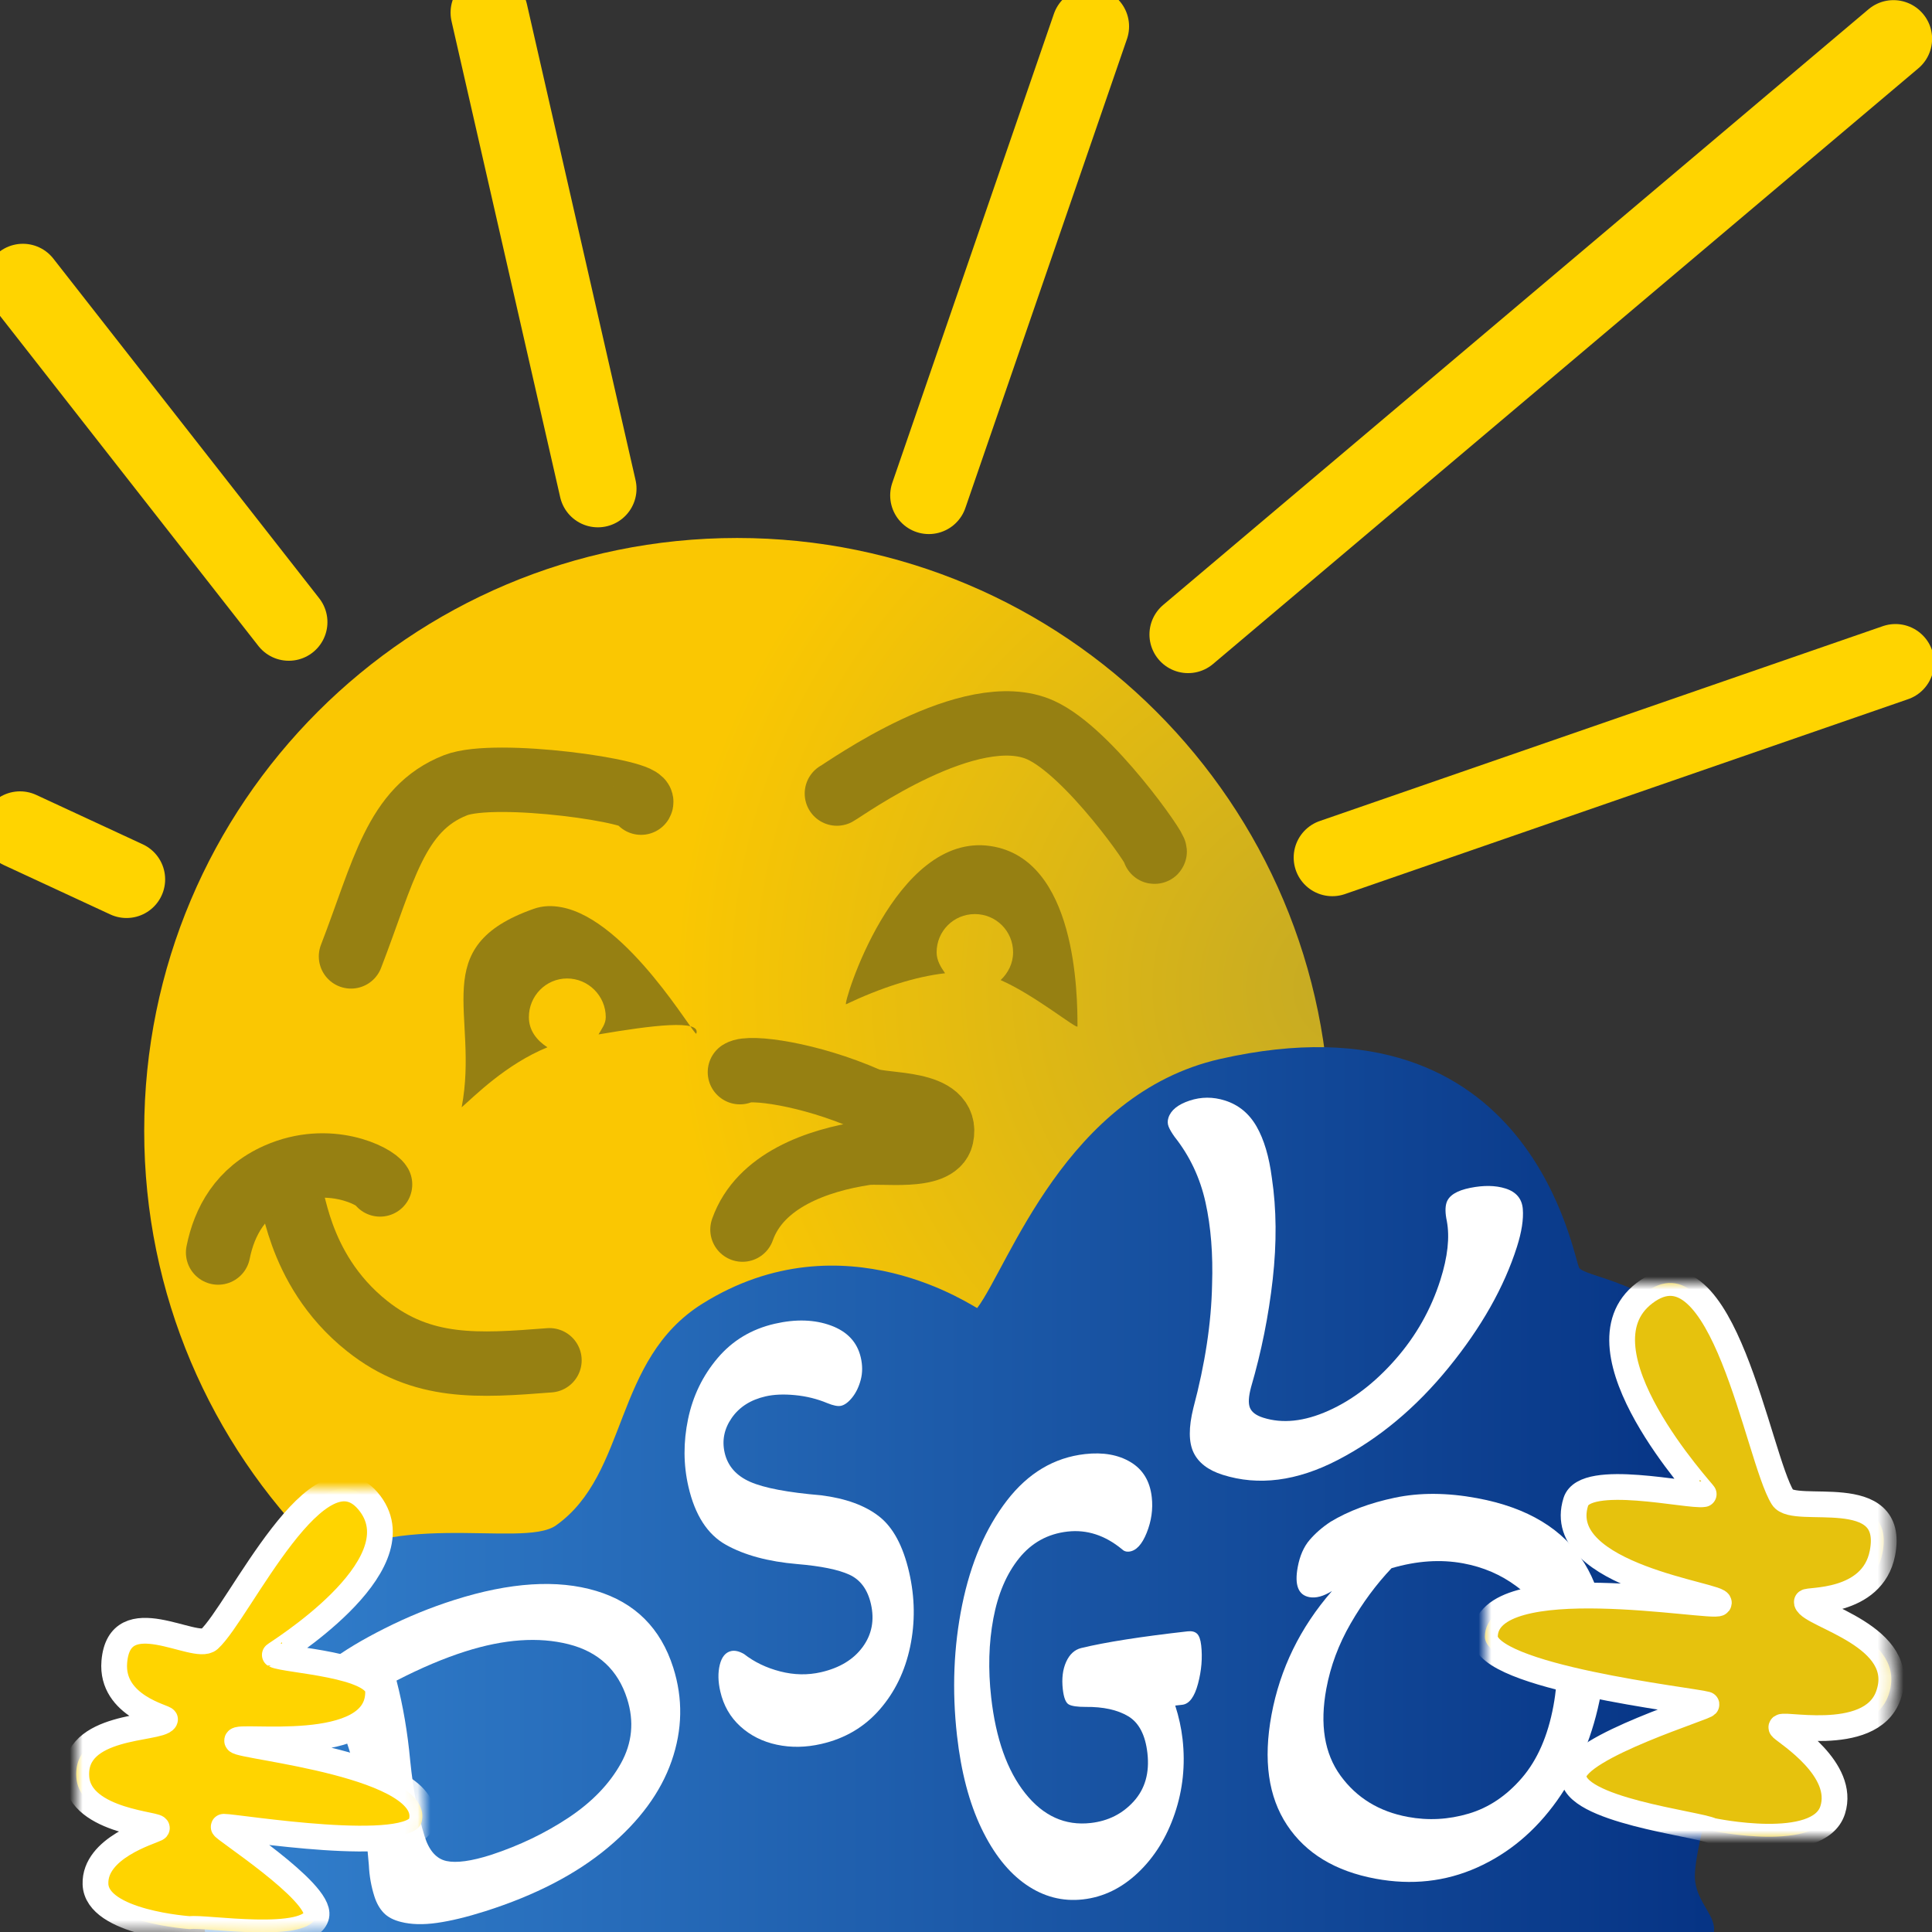 <?xml version="1.0" encoding="UTF-8" standalone="no"?>
<!DOCTYPE svg PUBLIC "-//W3C//DTD SVG 1.1//EN" "http://www.w3.org/Graphics/SVG/1.1/DTD/svg11.dtd">
<!-- Created with Vectornator (http://vectornator.io/) -->
<svg height="150.0px" stroke-miterlimit="10" style="fill-rule:nonzero;clip-rule:evenodd;stroke-linecap:round;stroke-linejoin:round;" version="1.1" viewBox="0 0 150 150" width="150.0px" xml:space="preserve" xmlns="http://www.w3.org/2000/svg" xmlns:xlink="http://www.w3.org/1999/xlink">
<rect x="0" y="0" width="150" height="150" fill="#333333" stroke="none"/>
<defs>
<radialGradient cx="104.91" cy="76.72" gradientTransform="matrix(1 0 0 1 0 0)" gradientUnits="userSpaceOnUse" id="RadialGradient" r="52.69">
<stop offset="0" stop-color="#c5aa24"/>
<stop offset="1" stop-color="#fac702"/>
</radialGradient>
<linearGradient gradientTransform="matrix(1 0 0 1 0 0)" gradientUnits="userSpaceOnUse" id="LinearGradient" x1="15.616" x2="135.504" y1="116.766" y2="116.766">
<stop offset="0" stop-color="#3381ce"/>
<stop offset="1" stop-color="#053283"/>
</linearGradient>
<path d="M138.406 116.267C139.307 117.707 147.234 115.033 146.151 120.587C145.37 124.594 140.218 124.175 140.276 124.391C140.564 125.443 148.27 127.033 146.605 131.651C145.196 135.562 137.742 133.605 138.337 134.16C138.835 134.625 143.284 137.39 142.29 140.526C141.216 143.914 132.897 142.137 132.897 142.137C131.838 141.598 122.007 140.527 122.173 137.832C122.309 135.612 132.845 132.433 132.481 132.33C131.331 132.004 115.243 130.223 115.288 127.062C115.367 121.591 133.058 124.935 133.439 124.469C133.911 123.894 120.521 122.424 122.346 116.601C123.072 114.284 131.157 116.214 132.274 116.005C132.353 115.99 121.92 104.803 127.673 100.401C133.775 95.73 136.47 113.173 138.406 116.267Z" id="Fill"/>
<path d="M16.241 127.278C15.166 128.25 9.276 124.217 8.875 129.024C8.585 132.492 12.915 133.345 12.816 133.508C12.336 134.304 5.636 133.82 5.93 137.994C6.179 141.53 12.757 141.654 12.139 141.972C11.622 142.238 7.325 143.473 7.413 146.276C7.507 149.304 14.754 149.777 14.754 149.777C15.749 149.581 24.073 150.984 24.564 148.735C24.967 146.882 17.052 141.829 17.375 141.829C18.395 141.829 32.024 144.102 32.721 141.498C33.928 136.992 18.62 135.63 18.414 135.159C18.161 134.578 29.501 136.48 29.355 131.279C29.297 129.21 22.208 128.917 21.338 128.486C21.277 128.456 32.447 121.701 28.745 116.754C24.817 111.506 18.55 125.189 16.241 127.278Z" id="Fill_2"/>
</defs>
<clipPath id="ArtboardFrame">
<rect height="150" width="150" x="0" y="0"/>
</clipPath>
<g clip-path="url(#ArtboardFrame)" id="Ebene-1">
<path d="M11.196 87.802C11.196 62.378 31.806 41.769 57.23 41.769C82.653 41.769 103.263 62.378 103.263 87.802C103.263 113.225 82.653 133.835 57.23 133.835C31.806 133.835 11.196 113.225 11.196 87.802Z" fill="url(#RadialGradient)" fill-rule="nonzero" opacity="1" stroke="none"/>
<path d="M22.422 48.301L1.778 21.927" fill="none" opacity="1" stroke="#ffd400" stroke-linecap="butt" stroke-linejoin="round" stroke-width="6"/>
<path d="M9.822 68.274L1.554 64.44" fill="none" opacity="1" stroke="#ffd400" stroke-linecap="butt" stroke-linejoin="round" stroke-width="6"/>
<path d="M46.419 37.941L37.982 0.98" fill="none" opacity="1" stroke="#ffd400" stroke-linecap="butt" stroke-linejoin="round" stroke-width="6"/>
<path d="M72.114 38.465L84.661 2.051" fill="none" opacity="1" stroke="#ffd400" stroke-linecap="butt" stroke-linejoin="round" stroke-width="6"/>
<path d="M92.243 49.261L147.008 3.01" fill="none" opacity="1" stroke="#ffd400" stroke-linecap="butt" stroke-linejoin="round" stroke-width="6"/>
<path d="M103.441 66.58L147.163 51.45" fill="none" opacity="1" stroke="#ffd400" stroke-linecap="butt" stroke-linejoin="round" stroke-width="6"/>
<path d="M27.252 74.254C29.782 67.719 30.69 62.796 35.367 60.966C38.461 59.756 50.292 61.431 49.771 62.317" fill="none" opacity="1" stroke="#968012" stroke-linecap="round" stroke-linejoin="round" stroke-width="5"/>
<path d="M64.977 61.611C65.617 61.269 75.364 54.23 80.792 56.682C84.566 58.387 89.961 66.189 89.635 66.125" fill="none" opacity="1" stroke="#968012" stroke-linecap="round" stroke-linejoin="round" stroke-width="5"/>
<path d="M57.448 83.242C58.19 82.767 62.807 83.362 67.372 85.37C68.617 85.917 73.716 85.41 73.093 88.258C72.704 90.032 68.448 89.329 67.174 89.522C63.495 90.081 59.003 91.627 57.646 95.465" fill="none" opacity="1" stroke="#968012" stroke-linecap="round" stroke-linejoin="round" stroke-width="5"/>
<path d="M22.43 92.809C22.833 91.953 22.772 98.399 28.506 102.957C32.784 106.358 37.155 106.04 42.661 105.613" fill="none" opacity="1" stroke="#968012" stroke-linecap="round" stroke-linejoin="round" stroke-width="5"/>
<path d="M16.934 97.245C17.414 94.853 18.665 92.5 21.543 91.231C25.542 89.469 29.124 91.302 29.507 91.959" fill="none" opacity="1" stroke="#968012" stroke-linecap="round" stroke-linejoin="round" stroke-width="5"/>
<path d="M94.724 82.219C82.756 84.935 78.328 98.284 75.873 101.552C75.802 101.647 65.562 94.335 54.543 101.213C47.569 105.567 48.836 114.406 43.17 118.431C40.526 120.309 29.572 116.839 23.847 122.323C12.629 133.068 16.115 151.521 16.172 151.682L131.363 152.232C134.961 149.439 131.834 148.612 131.599 145.929C131.378 143.417 134.789 132.831 135.276 130.391C136.477 124.382 132.548 116.8 132.268 115.639C131.544 112.642 133.517 108.888 132.11 105.402C129.821 99.723 123.399 99.295 122.626 98.464C122.169 97.972 119.121 76.681 94.724 82.219Z" fill="url(#LinearGradient)" fill-rule="nonzero" opacity="1" stroke="none"/>
<path d="M37.673 148.387C36.252 148.838 35.004 149.14 33.927 149.293C32.85 149.446 31.917 149.421 31.128 149.218C30.548 149.075 30.101 148.839 29.787 148.511C29.473 148.183 29.232 147.755 29.065 147.229C28.818 146.451 28.675 145.641 28.637 144.797C28.337 141.09 27.817 138.07 27.076 135.736C26.756 134.73 26.347 133.802 25.849 132.953C25.283 133.334 24.879 133.563 24.636 133.64C24.117 133.805 23.751 133.556 23.541 132.893C23.33 132.229 23.384 131.589 23.703 130.972C24.022 130.354 24.661 129.692 25.619 128.985C26.694 128.165 28.111 127.312 29.871 126.426C31.631 125.54 33.429 124.805 35.266 124.222C39.598 122.847 43.272 122.612 46.288 123.518C49.303 124.424 51.297 126.409 52.271 129.475C53.033 131.876 52.99 134.295 52.142 136.73C51.294 139.165 49.641 141.408 47.183 143.46C44.725 145.512 41.555 147.154 37.673 148.387ZM38.117 144.015C40.328 143.288 42.339 142.322 44.15 141.118C45.961 139.913 47.31 138.515 48.198 136.924C49.085 135.333 49.249 133.657 48.69 131.896C47.978 129.654 46.461 128.241 44.139 127.656C41.817 127.071 39.148 127.258 36.133 128.215C34.47 128.743 32.687 129.498 30.786 130.479C31.292 132.434 31.647 134.512 31.85 136.714C32.082 139.007 32.456 140.965 32.972 142.59C33.32 143.688 33.884 144.321 34.662 144.489C35.44 144.657 36.592 144.5 38.117 144.015Z" fill="#ffffff" fill-rule="nonzero" opacity="1" stroke="none"/>
<path d="M63.771 135.398C62.569 135.675 61.415 135.695 60.31 135.458C59.205 135.222 58.26 134.747 57.475 134.031C56.691 133.316 56.173 132.413 55.923 131.321C55.746 130.551 55.733 129.861 55.884 129.252C56.035 128.643 56.328 128.288 56.76 128.189C57.049 128.123 57.383 128.198 57.762 128.415C58.564 129.042 59.503 129.494 60.58 129.77C61.656 130.047 62.711 130.066 63.746 129.829C65.189 129.497 66.267 128.844 66.98 127.869C67.693 126.895 67.905 125.781 67.618 124.53C67.36 123.406 66.8 122.648 65.937 122.254C65.074 121.861 63.727 121.588 61.894 121.434C59.646 121.241 57.804 120.743 56.366 119.941C54.929 119.139 53.956 117.631 53.447 115.416C53.056 113.715 53.048 111.968 53.421 110.176C53.794 108.384 54.559 106.806 55.714 105.442C56.87 104.079 58.349 103.19 60.153 102.775C61.788 102.4 63.242 102.446 64.515 102.914C65.787 103.382 66.559 104.21 66.832 105.398C66.972 106.008 66.971 106.582 66.829 107.122C66.687 107.661 66.469 108.117 66.175 108.489C65.88 108.86 65.589 109.079 65.3 109.146C65.06 109.201 64.702 109.131 64.227 108.936C63.443 108.609 62.61 108.403 61.73 108.318C60.849 108.233 60.085 108.265 59.435 108.415C58.281 108.68 57.408 109.235 56.817 110.08C56.227 110.926 56.042 111.83 56.263 112.793C56.499 113.82 57.159 114.572 58.243 115.05C59.328 115.527 61.161 115.875 63.743 116.093C65.647 116.332 67.145 116.874 68.238 117.722C69.332 118.569 70.114 120.019 70.586 122.074C71.036 124.032 71.061 125.961 70.662 127.86C70.262 129.76 69.471 131.386 68.288 132.739C67.105 134.092 65.599 134.979 63.771 135.398Z" fill="#ffffff" fill-rule="nonzero" opacity="1" stroke="none"/>
<path d="M84.079 147.469C82.496 147.648 81.022 147.264 79.656 146.318C78.291 145.372 77.136 143.914 76.193 141.943C75.25 139.973 74.619 137.574 74.301 134.748C73.905 131.232 74.039 127.848 74.703 124.597C75.367 121.345 76.523 118.65 78.171 116.509C79.819 114.369 81.841 113.164 84.238 112.894C85.64 112.736 86.819 112.943 87.777 113.516C88.734 114.089 89.283 114.996 89.423 116.237C89.527 117.168 89.397 118.09 89.03 119.004C88.664 119.918 88.209 120.405 87.666 120.466C87.44 120.492 87.25 120.426 87.095 120.269C85.783 119.195 84.381 118.742 82.889 118.91C81.352 119.083 80.096 119.774 79.121 120.984C78.147 122.193 77.481 123.752 77.124 125.659C76.766 127.567 76.71 129.607 76.954 131.778C77.315 134.984 78.196 137.468 79.597 139.23C80.997 140.992 82.692 141.761 84.682 141.537C86.038 141.384 87.154 140.822 88.029 139.851C88.905 138.88 89.257 137.636 89.086 136.119C88.927 134.706 88.43 133.75 87.595 133.25C86.76 132.751 85.657 132.509 84.285 132.524C83.644 132.526 83.207 132.462 82.975 132.331C82.743 132.2 82.59 131.807 82.516 131.152C82.423 130.325 82.509 129.617 82.775 129.028C83.041 128.44 83.43 128.082 83.942 127.954C85.814 127.499 88.57 127.067 92.21 126.657C92.527 126.621 92.768 126.681 92.935 126.837C93.101 126.993 93.209 127.295 93.26 127.743C93.369 128.708 93.286 129.703 93.012 130.729C92.739 131.755 92.331 132.298 91.788 132.359L91.245 132.42C91.527 133.296 91.716 134.165 91.814 135.027C92.039 137.026 91.838 138.951 91.21 140.802C90.583 142.653 89.633 144.182 88.361 145.39C87.089 146.598 85.662 147.291 84.079 147.469Z" fill="#ffffff" fill-rule="nonzero" opacity="1" stroke="none"/>
<path d="M94.918 114.5C93.797 114.144 93.046 113.567 92.665 112.769C92.285 111.97 92.28 110.82 92.651 109.318C93.562 105.896 94.047 102.707 94.105 99.75C94.185 97.39 94.016 95.259 93.597 93.359C93.179 91.459 92.379 89.761 91.197 88.266C90.977 87.961 90.823 87.698 90.734 87.479C90.645 87.259 90.639 87.029 90.715 86.788C90.902 86.199 91.449 85.754 92.355 85.453C93.262 85.152 94.179 85.149 95.108 85.444C96.164 85.779 96.981 86.452 97.56 87.46C98.138 88.469 98.534 89.802 98.748 91.46C99.109 93.873 99.131 96.494 98.814 99.324C98.496 102.154 97.936 104.944 97.133 107.693C96.936 108.426 96.906 108.961 97.046 109.3C97.185 109.639 97.526 109.895 98.07 110.068C99.575 110.546 101.262 110.367 103.131 109.532C105 108.697 106.735 107.371 108.334 105.552C109.934 103.733 111.1 101.673 111.831 99.372C112.4 97.58 112.567 96.057 112.331 94.803C112.204 94.204 112.196 93.73 112.306 93.382C112.485 92.82 113.101 92.434 114.155 92.224C115.208 92.014 116.119 92.031 116.888 92.275C117.72 92.539 118.168 93.072 118.231 93.872C118.294 94.673 118.142 95.648 117.777 96.799C116.782 99.929 115.013 103.057 112.47 106.181C109.927 109.305 107.062 111.694 103.875 113.348C100.689 115.001 97.703 115.385 94.918 114.5Z" fill="#ffffff" fill-rule="nonzero" opacity="1" stroke="none"/>
<path d="M106.8 145.862C103.673 145.282 101.382 143.894 99.926 141.698C98.47 139.501 98.068 136.647 98.72 133.134C99.383 129.562 100.947 126.359 103.413 123.528C102.751 123.938 102.168 124.096 101.662 124.002C100.798 123.842 100.496 123.065 100.754 121.673C100.917 120.794 101.224 120.092 101.676 119.565C102.128 119.038 102.67 118.567 103.301 118.152C104.689 117.313 106.352 116.69 108.291 116.282C110.23 115.874 112.361 115.886 114.684 116.317C118.614 117.046 121.39 118.728 123.011 121.362C124.632 123.996 125.06 127.372 124.296 131.49C123.706 134.67 122.568 137.442 120.882 139.807C119.196 142.172 117.127 143.902 114.675 144.998C112.224 146.093 109.598 146.381 106.8 145.862ZM109.307 141.065C110.885 141.358 112.456 141.274 114.02 140.812C115.584 140.351 116.965 139.424 118.162 138.034C119.359 136.643 120.174 134.782 120.607 132.45C121.011 130.27 120.935 128.4 120.377 126.84C119.82 125.28 118.939 124.052 117.735 123.155C116.53 122.258 115.154 121.666 113.606 121.379C111.849 121.053 109.993 121.179 108.038 121.755C106.851 123.007 105.792 124.44 104.862 126.052C103.931 127.665 103.303 129.349 102.977 131.105C102.46 133.891 102.828 136.144 104.079 137.864C105.331 139.584 107.073 140.651 109.307 141.065Z" fill="#ffffff" fill-rule="nonzero" opacity="1" stroke="none"/>
<g opacity="1">
<use fill="#e6c20d" fill-rule="nonzero" stroke="none" xlink:href="#Fill"/>
<mask height="42.992" id="StrokeMask" maskUnits="userSpaceOnUse" width="31.552" x="115.288" y="99.611">
<rect fill="#000000" height="42.992" stroke="none" width="31.552" x="115.288" y="99.611"/>
<use fill="#ffffff" fill-rule="evenodd" stroke="none" xlink:href="#Fill"/>
</mask>
<use fill="none" mask="url(#StrokeMask)" stroke="#ffffff" stroke-linecap="round" stroke-linejoin="round" stroke-width="2" xlink:href="#Fill"/>
</g>
<g opacity="1">
<use fill="#ffd400" fill-rule="nonzero" stroke="none" xlink:href="#Fill_2"/>
<mask height="34.467" id="StrokeMask_2" maskUnits="userSpaceOnUse" width="26.868" x="5.921" y="115.564">
<rect fill="#000000" height="34.467" stroke="none" width="26.868" x="5.921" y="115.564"/>
<use fill="#ffffff" fill-rule="evenodd" stroke="none" xlink:href="#Fill_2"/>
</mask>
<use fill="none" mask="url(#StrokeMask_2)" stroke="#ffffff" stroke-linecap="round" stroke-linejoin="round" stroke-width="2" xlink:href="#Fill_2"/>
</g>
<path d="M43.594 70.438C42.86 70.301 42.152 70.311 41.438 70.562C33.046 73.51 37.23 78.685 35.844 85.969C36.828 85.117 39.254 82.642 42.5 81.312C41.684 80.78 41.062 80.016 41.062 78.969C41.062 77.322 42.384 75.969 44.031 75.969C45.678 75.969 47.031 77.322 47.031 78.969C47.031 79.498 46.71 79.882 46.469 80.312C50.603 79.608 54.451 79.124 54.062 80.25C53.957 80.557 48.73 71.394 43.594 70.438Z" fill="#968012" fill-rule="nonzero" opacity="1" stroke="none"/>
<path d="M76.906 65.688C69.45 64.577 65.392 78.109 65.688 77.969C68.379 76.693 71.043 75.829 73.375 75.562C73.04 75.08 72.719 74.569 72.719 73.938C72.719 72.29 74.04 70.969 75.688 70.969C77.335 70.969 78.656 72.29 78.656 73.938C78.656 74.797 78.269 75.549 77.688 76.094C80.311 77.232 83.656 79.971 83.656 79.688C83.656 77.243 83.585 66.682 76.906 65.688Z" fill="#968012" fill-rule="nonzero" opacity="1" stroke="none"/>
</g>
</svg>
